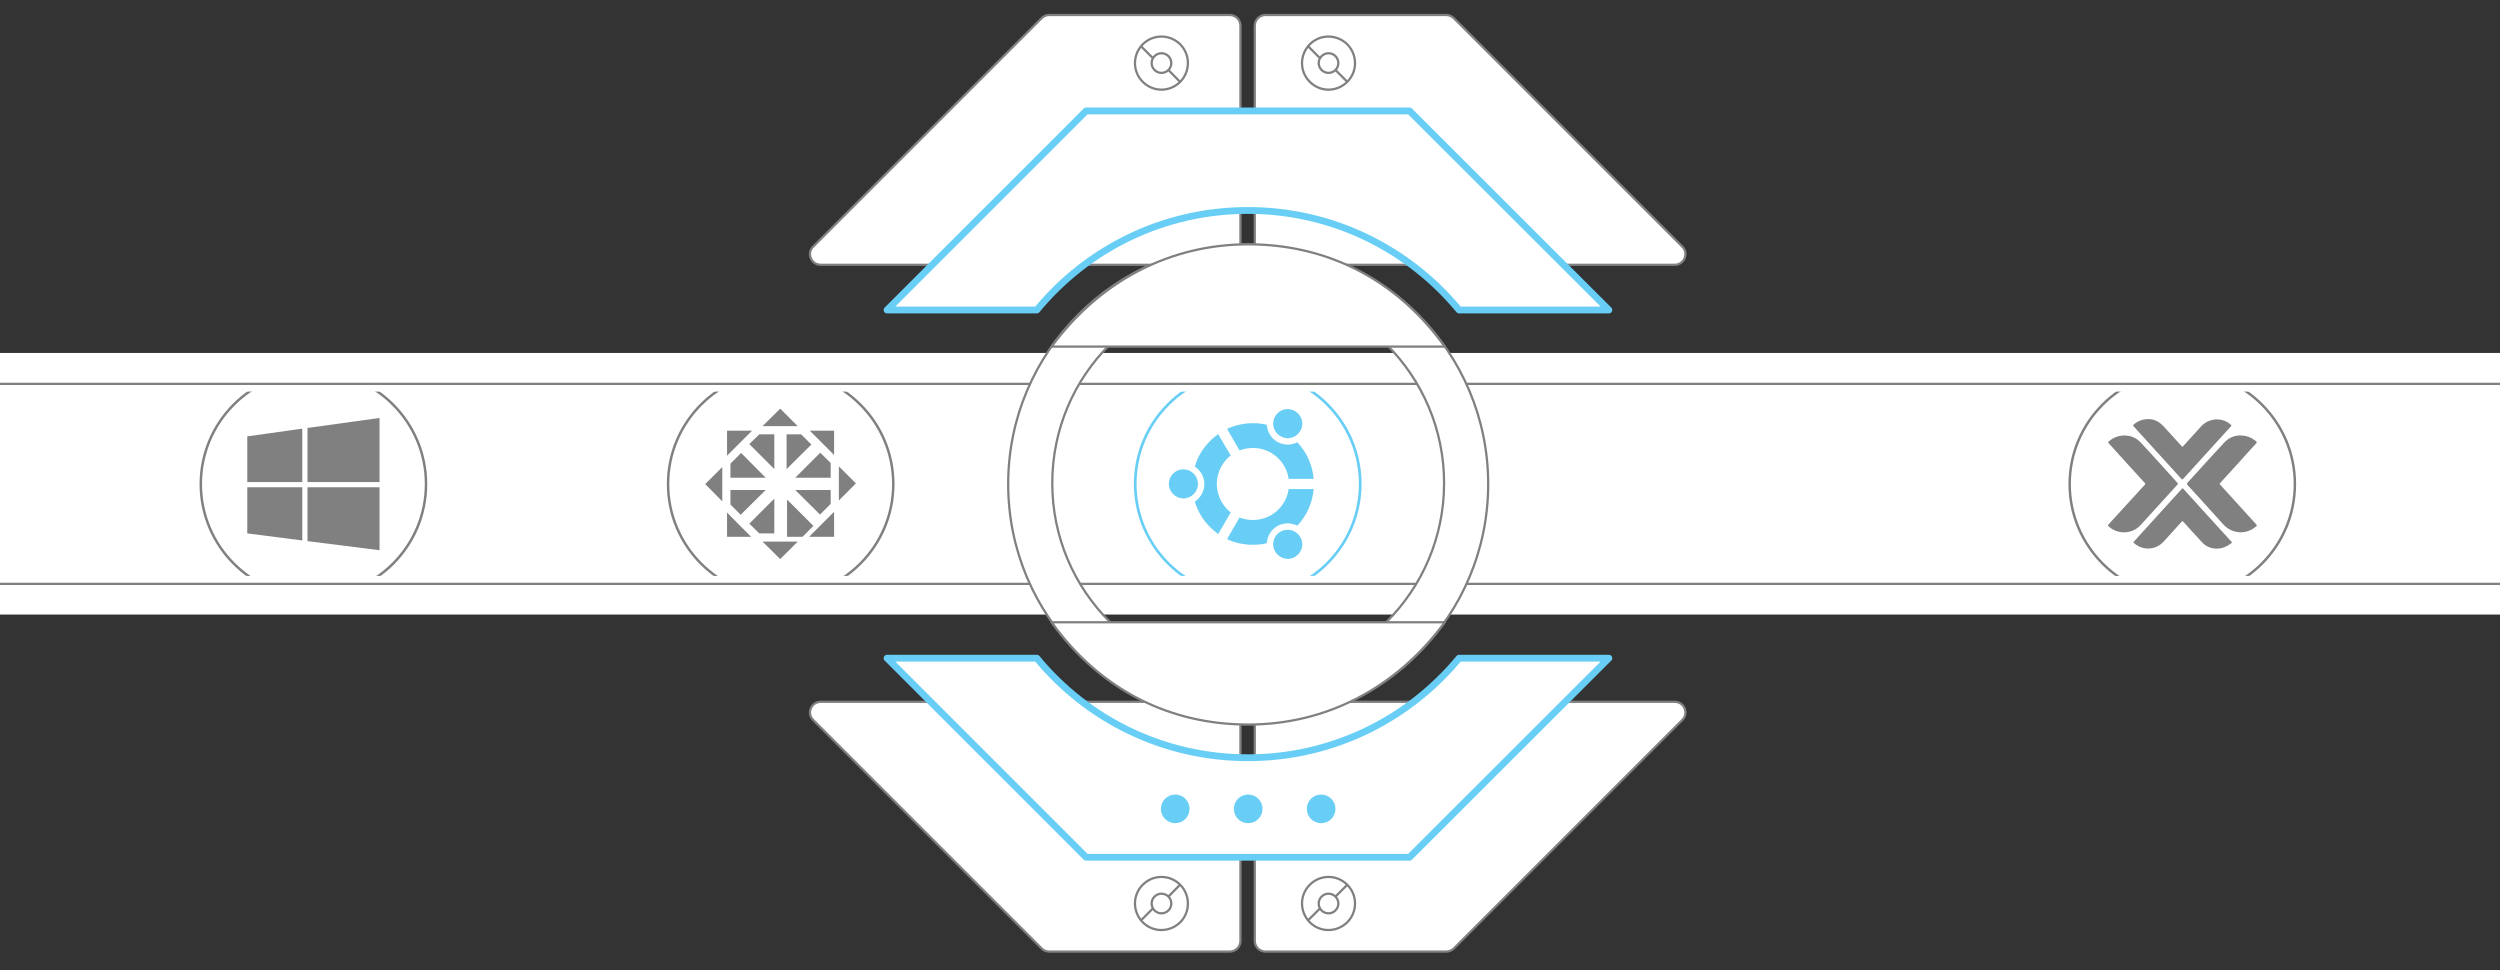 <svg version="1.1" id="Layer_1" xmlns="http://www.w3.org/2000/svg" x="0" y="0" viewBox="0 0 1100 426.8" xml:space="preserve">
  <rect x="0" y="0" width="1100" height="426.8" fill="#333333" stroke="none"/>
  <style>
    .os0{fill:#fff}.os1{fill:#68cef5}.os2,.os3{fill:gray}.os3{fill-rule:evenodd;clip-rule:evenodd}.os4{fill:#fff;stroke:gray;stroke-miterlimit:10}.os4,.os5{stroke-linecap:round;stroke-linejoin:round}.os5,.os6,.os7{fill:none;stroke:gray;stroke-miterlimit:10}.os7{fill:#fff;stroke:#68cef5;stroke-width:3;stroke-linecap:round;stroke-linejoin:round}.os8{fill:#68cef5}.os9{fill:none;stroke-linecap:round;stroke-linejoin:round;stroke-miterlimit:10}
  </style>
  <path class="os0" d="M0 169.5h1100v86.9H0z"/>
  <circle class="os0" cx="549" cy="212.9" r="49.5"/>
  <path id="svg-ico" class="os1" d="M549 263c-27.6 0-50.1-22.5-50.1-50.1s22.5-50.1 50.1-50.1 50.1 22.5 50.1 50.1S576.6 263 549 263zm0-99c-27 0-48.9 21.9-48.9 48.9s21.9 48.9 48.9 48.9 48.9-21.9 48.9-48.9C597.9 186 576 164 549 164z"/>
  <path id="svg-ico" class="os1" d="M566.6 233.1c3.5 0 6.4 2.9 6.4 6.4 0 3.5-2.9 6.4-6.4 6.4-3.5 0-6.4-2.9-6.4-6.4 0-3.6 2.8-6.4 6.4-6.4zM551.3 197.1c8 0 14.6 5.9 15.7 13.6h11c-.5-6-3-11.7-7.2-16.1-2.7 1.4-6 1.4-8.8-.2-2.8-1.6-4.4-4.5-4.6-7.5-2-.5-4-.7-6.1-.7-4 0-7.9.9-11.4 2.5l5.5 9.5c1.8-.7 3.8-1.1 5.9-1.1zM535.4 212.9c0-5 2.4-9.6 6.1-12.5L536 191c-1.3.9-2.5 1.9-3.6 3.1-3.2 3.2-5.5 7-6.7 11.2 2.5 1.6 4.2 4.5 4.2 7.7s-1.7 6.1-4.2 7.7c1.3 4.2 3.5 8 6.7 11.2 1.1 1.1 2.4 2.2 3.6 3.1l5.5-9.5c-3.7-3-6.1-7.5-6.1-12.6z"/>
  <path id="svg-ico" class="os1" d="M520.7 206.5c3.5 0 6.4 2.9 6.4 6.4 0 3.5-2.9 6.4-6.4 6.4-3.5 0-6.4-2.9-6.4-6.4 0-3.5 2.8-6.4 6.4-6.4zM567 215.2c-1.1 7.7-7.7 13.6-15.7 13.6-2.1 0-4.1-.4-5.9-1.1l-5.5 9.5c3.5 1.7 7.4 2.5 11.4 2.5 2.1 0 4.1-.2 6.1-.7.2-3 1.8-5.9 4.6-7.5 2.8-1.6 6.1-1.6 8.8-.2 4.2-4.4 6.7-10.1 7.2-16.1h-11zM566.6 180c3.5 0 6.4 2.9 6.4 6.4 0 3.5-2.9 6.4-6.4 6.4-3.5 0-6.4-2.9-6.4-6.4 0-3.5 2.8-6.4 6.4-6.4z"/>
  <circle class="os0" cx="343.5" cy="213" r="49.6"/>
  <path class="os2" d="M343.5 263.1c-27.6 0-50.1-22.5-50.1-50.1s22.5-50.1 50.1-50.1 50.1 22.5 50.1 50.1-22.5 50.1-50.1 50.1zm0-99.1c-27 0-49 22-49 49s22 49 49 49 49-22 49-49-22-49-49-49z"/>
  <g>
    <path class="os3" d="M319.9 189.5h11l-11 11v-11zM356.3 189.5H367v10.7l-10.7-10.7zM367 225.2v11h-11zM330.5 236.2h-10.6v-10.7l4.8 4.9zM321.4 204l4.7-4.7 10.8 10.9h-15.5V204zM336.9 215.6l-11 10.9-4.5-4.5v-6.4h15.5zM310.3 213l7.5-7.5v15.1l-7.5-7.6zM349.9 210.2l11-11 4.6 4.5v6.5h-15.6zM365.5 221.7l-4.7 4.7-10.9-10.8h15.6v6.1zM369.1 205.2l7.5 7.5-7.5 7.5zM346.3 219.8l11.6 11.6-4.8 4.8h-6.8v-16.4zM351 238.3l-7.7 7.7-7.8-7.7zM329.7 230.4l11-11v15.3h-6.6l-4.4-4.3zM346.1 206.4l10.9-10.8-4.5-4.5h-6.4v15.3zM351 187.5l-7.7-7.7-7.8 7.7zM329.7 195.4l11 11v-15.3h-6.6l-4.4 4.3z"/>
  </g>
  <g>
    <g>
      <circle class="os0" cx="754.7" cy="213" r="49.6"/>
      <path id="svg-concept" class="os9" d="M754.7 263.1c-27.6 0-50.1-22.5-50.1-50.1s22.5-50.1 50.1-50.1 50.1 22.5 50.1 50.1-22.4 50.1-50.1 50.1zm0-99.1c-27 0-49 22-49 49s22 49 49 49 49-22 49-49-22-49-49-49z"/>
      <animate attributeName="opacity" values="0;1;0" begin="1s" dur="1s" repeatCount="indefinite"/>
    </g>
    <path id="svg-ico" class="os9" d="M726.4 211.2c0 .6 0 1.7.1 2.3v3.9c0 2.5.1 5.8.2 6.7.1 3 1 5.8 1.9 7.7.9 1.9 2.1 3.9 4.2 6.6 2.1 2.7 3.4 3.9 5.2 5.3 1.1.9 2.4 1.6 3.5 2.2 1.8-.3 3.6-.5 5.4-.6 0 0 .1 0 .1-.1 0-.2-1.6-.7-1.8-.7-.1 0 .4-.6.5-.7.1-.2-.2-.1-.3-.1-.2 0-.4-.2-.5-.3-.1-.1-.3-.2-.3-.2l-.3-.3c-.1-.1-.2-.2-.3-.2-.1-.1-.3-.3-.3-.4-.3-.3-.6-.7-.7-.9-.1-.2-.1-.2-.4-.2s-.3.1-.6.1-.2-.1-.4-.3c-.1-.2-.3-.4-.4-.5-.1-.1-.2-.3-.3-.4-.1-.1-.1-.2-.2-.3-.1-.1-.6-1-.6-1.2v-.8l-.4.6s-.7-1-1.1-1.6c-.5-.6-2.1-2.7-2.3-3-.2-.3.1-.3.2-.3s.9.4.9.4-.3-.2-.7-.5c-.4-.3-.8-1-.8-1.1 0-.1.2-.1.2-.2s.1-.1.2-.2-.1-.3-.3-.6c-.2-.3-.6-.8-.8-1.3-.2-.5-.4-.6-.4-.8 0-.2-.1-.2-.1-.6 0-.4 0-.3.3.1.2.4.8.6 1 .6.2 0-.1-.3-.7-1.6-.2-.6-.7-1.6-.9-2-.2-.4-.4-.8-.6-.8-.4 0-.5 1.9-.9 1.9-.3 0-1.7-4.2-1.7-4.2h.4s-.3-.4-.4-.8c-.1-.4-.4-.6-.4-.6s.1-.6.1-1 .1-.6.1-.8c0-.2-.1-.3-.7-1.1-.5-.8-.7-1.7-.7-2.3 0-.6 0-1.1.1-2 .1-.9.4-2.4.5-3.3.1-.9.3-2.7.4-4 .1-1.3.4-2 .7-2.6.3-.6.7-.7 1.1-1.7.4-.9.9-2.2.9-2.2l-.7-.1s.1 0 .2-.2c.2-.2.2-.4 1.1-1.6.8-1.2 2.3-2.8 4-4.5 1.7-1.8 3.2-1.8 3.6-1.8h.7c.1 0 0-.1.7-.8.4-.4.1-.3 0-.1-.1.2-.7.6-.8.6-.2 0-.3-.2-.3-.2s.3-.4 1.3-1.3 1.3-1.1 1.6-1.1c.3 0 .7.1 1.3.1 1.3 0 2.5-.9 2.5-1 0-.1-.1.1-1.2.5-.9.3-1.1.3-1.1.3s.2-.4.4-.5c.1-.1.9-.2 2-.6 1-.4 1.2-.6 1.2-1s.9-.6 1.8-.7c1-.1 2-.2 2.1-.2.1 0 .3 0 .3.1s-.3.2-.9.3c-.8.2-.7.4-.7.4s.3-.2.7-.3c.4-.1.7-.2.9-.2.1 0 0-.2.2-.2.1 0 .2-.1.6-.2.4-.1 1.4-.3 2.6-.3 1.2 0 3 .2 3.9.4.9.2 2.6.8 3.3 1.1.7.3 2 .9 3.6 1.8s2 1.3 3.1 2.2c1 .9 1.6 1.6 2.5 2.8.9 1.3 1.1 1.8 1.5 2.4.5 1 .9 3 .9 3.5.1.5.3 2.6.3 2.8 0 .2.1.2.2.2s.1.2.1.6c0 .4-.1.6-.1 1.3 0 .7.2 2.3.2 2.9 0 1.3-.7 3.6-.7 3.6l.7-1.7v1.6c0 .2-.1.4-.4 1-.3.6-.7 1.4-.7 1.7 0 .3-.5.3-.6.4-.1.1-.3.2-.4.2-.1 0-.5 1-.6 1.2-.1.3.2.2.3.2.1 0 0 .3-.1.6-.1.2-.2.5-.4.6-.2.2-.6.5-1.6 1.4-1 .9-2.4 2.3-3.1 2.3-.5 0-.1-.3.2-.5.3-.2.4-.5.3-.5-.1 0-1.1.8-1.3 1-.2.2-.1.2-.3.5-.1.3-.4.3-1.1.5-.7.2-1.1.4-1.3.4-.1 0-.2-.2-.2-.2s-3.9 1.7-5.9 1.7c-1.6 0-4-1-5.9-2.5-1.9-1.5-3-3.4-3.4-5.1-.4-1.7-.4-4.8-.4-5.2 0-.5-.1-.1-.1.1 0 .1-.2 0-.2.1s-.1.2-.1 0v-.9c0-.4-.1-.5-.1-.8v-1.4c0-.4.1-.9.4-2 .3-1 1.3-2.4 2-3.1.7-.6 1.5-1.1 2.6-1.7 1.1-.6 2.3-1.1 3.1-1.4.9-.4 1.8-.5 2.8-.5s2.3.4 3.1.7c.7.3 1.6 1 2 1.4.5.4 1.1.9 1.1.9s-.4-.5-.6-.7c-.2-.2-.7-.9-1.1-1.2-.3-.3-.9-.8-1.7-1.3-.8-.5-2-.7-2.5-.7H758c-.5 0-2.5.2-3 .4s-1.3.5-1.6.8c-.3.2-.6.4-.8.6-.3.2-.6.6-.9.9-.3.3-1 1.8-1.1 2-.1.2-.8.6-1.3 1.1-.4.5-.6 1.7-.7 2.3-.1.7-.3 1-.5 1.2-.3.2-.3.4-.3.7 0 .9-.4 3.1-.4 5.9 0 1.2.6 2.1.8 2.6.3.5.8 1.4 1 1.7.2.4.3.4.3.4l-.3-.8s1.2 1.2 1.5 1.4c.3.2 1.3 1 1.7 1.3.4.3 1.8 1.4 2.3 1.8.5.4.8.6.8.7 0 0-.1 0-.1.1 0 0 .4.2 2 .8 3.3 1.2 5 1.2 5.5 1.2.6 0 1.4 0 3.2-.4 1.8-.4 3.5-1.6 4.3-2.2.8-.6 2.2-1.6 2.5-1.9.3-.3.8-.6 1-.8.2-.2.3-.2.5-.4s.4-.5.8-.9.8-.5.8-.5-.4.5-.5.6c-.1.2.1.1.3.1.2 0-.2.5-.2.5 0 .2.8-1.3.8-1.5 0-.2-.4 0-.5 0s-.2 0-.2-.1.2-.4.5-.9.8-1.2.8-1.2l.7 1.1v-1.3c0-.5.6-1.1.8-1.4.1-.2.4-.5.7-1 .4-.5.5-1.3.5-1.9V210s.1-.2.2-.3c.2-.2.1.1.1.4 0 .3.2.6.2.6v-.5c0-.2-.1-.1-.1-.3 0-.2-.2-.1-.2-.2s.1-.1.1-.6c0-.3.1-.4.1-.1 0 .1.2.1.2.5.1.3.3.8.3.8s-.2-.6-.2-1.3c0-.8.3-1 .5-1.4.1-.4.3-.5.5-1.1.1-.6.3-.6 0-.6s-.4.5-.6.5c-.2 0-.3-1.5-.3-2.2 0-.7.2-.7.2-.6.1.1 0 .1.2 0 .1-.1 0-.1-.3-.4-.3-.3-.5-.9-.7-1.7-.2-.7 0-.7.1-.7s.2.3.4.7c.1.4.3.5.4.5.1-.1-.3-1.7-.5-1.9-.1-.3-.1-1-.1-1.2 0-.2-.3-.8-.6-1.2-.3-.5-.1 0-.1.6.1.6-.5-.2-.7-1.2-.3-1-.4-1.4-.2-1.4s.9.9 1.1.9c.2 0 .3-.8.3-.8s1 1.5 1.4 2.6c.3.7.7 1.8.9 2.7.2.9.6 2.3.6 2.3s-.4-2.1-.6-2.8l-.8-2.4c-.2-.2-.1-.3 0-.3s.2 0 .1-.3-.7-2.3-.5-2.3c.1 0 1 1.5 1 1.5s-.8-2.4-1.4-4c-.6-1.6-2.1-3.4-2.8-4.2-.7-.8-1.8-1.8-2.6-2.3-.8-.6-2.1-1.4-2.5-1.6-.5-.2-1.5-.9-1.5-.9s.7.8.9 1c.3.2.1.3.1.3s-1.6-1-1.8-1.2c-.2-.1-.2-.3-.2-.6s-1.3-.8-1.7-.8c-.4 0-.5.4-.7.5-.2.1-.8 0-.8 0s-1.6-.8-2.3-1.2c-.7-.4-1.1-.5-1.9-.6-.8-.1-3.1-1-3.1-1l.2.7s-1.5-.5-1.8-.5c-.6 0-.7.6-1.5.6h-1.6c-.3 0-.3-.2-.1-.2.2 0 .3-.1.5-.1s.7-.2.7-.2-.8.2-1.3.2c-.6 0-.7-.4-1-.4-.3 0-1.6.3-1.6.3l.6-.4c.3-.2.9-.5.9-.5h-.7c-.7 0-2.3.6-2.9.7-.6.1.1-.5.1-.5s-.9.3-1.5.7c-.7.4-1.9.8-3 1.2-1.1.4-2 .8-2.8 1.2-.7.4-1.6 1-2.1 1.4-.5.4-1.2 1-1.4 1.2-.2.2-.3.1-.3-.1s-.1-.3-.1-.3-.1.2-.6.7c-.5.5-1.4 1.4-1.8 1.6-.4.3-1.1.9-1.5 1.2-.4.3-1.2 1-1.4 1.3-.2.3-.5.6-.7 1.3-.2.7-.2.8-.4.8s-.2.1-.3.4c-.1.3-.4.5-.5.8-.1.3-.3.7-.5 1.2-.1.5-.4 1.2-.7 1.6-.3.4-.6 1-.8 1-.2 0-.3-.5-.3-.5s-.1.3-.2.7c-.2.4-1 2.1-1.4 3.1-.4 1.1-1.7 5.4-1.7 5.5 0 .1.3.7.3.9 0 .4-.2 3.8-.2 4.4z"/>
  </g>
  <g>
    <circle class="os0" cx="960.2" cy="213" r="49.6"/>
    <path class="os2" d="M960.2 263.1c-27.6 0-50.1-22.5-50.1-50.1s22.5-50.1 50.1-50.1 50.1 22.5 50.1 50.1-22.5 50.1-50.1 50.1zm0-99.1c-27 0-49 22-49 49s22 49 49 49 49-22 49-49-22-49-49-49z"/>
    <g>
      <path class="os2" d="M934.6 191.6c3 0 5.5 1.1 7.5 3.3 5.4 5.8 10.7 11.7 16 17.6.2.3.3.4 0 .7-5.4 5.9-10.8 11.9-16.2 17.8-3.7 4.1-10.1 4.3-14.1.6-.4-.3-.4-.5 0-.9l15.9-17.4c.3-.3.3-.5 0-.8-5.3-5.8-10.6-11.6-15.9-17.5-.3-.4-.3-.5.1-.8 1.8-1.6 4.1-2.5 6.7-2.6zM985.5 191.6c3 0 5.2.9 7.2 2.6.3.3.4.4.1.8-2.6 2.8-5.1 5.6-7.7 8.5-2.7 3-5.5 6-8.2 9-.4.4-.2.6.1.9 5.3 5.8 10.5 11.6 15.8 17.4.3.4.3.5-.1.8-4.3 3.8-10.5 3.4-14.4-.8-5.2-5.8-10.5-11.6-15.8-17.4-.3-.4-.4-.6 0-1 5.3-5.8 10.6-11.7 16-17.5 1.9-2.1 4.4-3.3 7-3.3zM945.4 184.4c2.4 0 4.6 1.1 6.5 3.1 2.7 2.9 5.3 5.8 8 8.8.3.3.4.3.7 0 2.6-2.9 5.3-5.8 7.9-8.7 3.5-3.8 9.4-4.1 13.1-.7.3.3.3.4 0 .7l-21 23.1c-.3.4-.5.3-.8 0l-21-23.1c-.3-.3-.3-.5 0-.8 1.9-1.6 3.9-2.4 6.6-2.4zM975.4 241.4c-2.6 0-4.9-1-6.6-2.9-2.7-2.9-5.4-5.9-8.1-8.9-.3-.3-.5-.4-.8 0-2.6 2.9-5.3 5.8-7.9 8.7-3.5 3.8-9.1 4.1-13 .7-.4-.3-.3-.5 0-.8l21-23.1c.3-.3.4-.3.7 0 7 7.7 14 15.5 21.1 23.2.3.3.3.5 0 .7-2 1.5-4 2.4-6.4 2.4z"/>
    </g>
  </g>
  <g>
    <circle class="os0" cx="137.9" cy="213" r="49.6"/>
    <path class="os2" d="M137.9 263.1c-27.6 0-50.1-22.5-50.1-50.1s22.5-50.1 50.1-50.1S188 185.4 188 213s-22.4 50.1-50.1 50.1zm0-99.1c-27 0-49 22-49 49s22 49 49 49 49-22 49-49-22-49-49-49z"/>
    <g>
      <path class="os2" d="M108.8 234.7l24.2 3.1v-23.4h-24.2zM108.8 212.1H133v-23.5l-24.2 3.4zM135.3 188.3v23.8H167v-28.2zM135.3 238.1l31.7 4v-27.7h-31.7z"/>
    </g>
  </g>
  <path class="os0" d="M0 155.3h1100v17H0zM0 253.4h1100v17H0z"/>
  <path class="os4" d="M0 168.9h1100M1100 256.9H0"/>
  <g>
    <path class="os0" d="M549.2 107.1c-58.3 0-105.6 47.3-105.6 105.6s47.3 105.6 105.6 105.6S654.8 271 654.8 212.7s-47.3-105.6-105.6-105.6zm0 191.8c-47.6 0-86.2-38.6-86.2-86.2s38.6-86.2 86.2-86.2 86.2 38.6 86.2 86.2-38.5 86.2-86.2 86.2z"/>
    <circle class="os5" cx="549.2" cy="213" r="105.6"/>
    <circle class="os5" cx="549.2" cy="212.6" r="86.2"/>
    <path class="os4" d="M461.6 6.6h79.5c2.6 0 4.7 2.1 4.7 4.7v100.5c0 2.6-2.1 4.7-4.7 4.7h-180c-4.2 0-6.3-5.1-3.3-8L458.3 8c.9-.9 2.1-1.4 3.3-1.4zM636.3 6.6h-79.5c-2.6 0-4.7 2.1-4.7 4.7v100.5c0 2.6 2.1 4.7 4.7 4.7h180.1c4.2 0 6.3-5.1 3.3-8L639.7 8c-.9-.9-2.1-1.4-3.4-1.4z"/>
    <path class="os6" d="M519.3 36c-4.6 4.6-11.9 4.6-16.5 0s-4.5-11.9 0-16.5c4.6-4.6 11.9-4.5 16.5 0 4.5 4.6 4.5 11.9 0 16.5z"/>
    <path class="os6" d="M514.1 30.8c-1.7 1.7-4.4 1.7-6.1 0-1.7-1.7-1.7-4.4 0-6.1 1.7-1.7 4.4-1.7 6.1 0 1.7 1.7 1.7 4.4 0 6.1zM519.2 36l-5.1-5.2M507.2 25.5l-5.2-5.2M592.8 36c-4.6 4.6-11.9 4.6-16.5 0s-4.5-11.9 0-16.5c4.6-4.6 11.9-4.5 16.5 0 4.5 4.6 4.6 11.9 0 16.5z"/>
    <path class="os6" d="M587.6 30.8c-1.7 1.7-4.4 1.7-6.1 0-1.7-1.7-1.7-4.4 0-6.1 1.7-1.7 4.4-1.7 6.1 0 1.7 1.7 1.7 4.4 0 6.1zM592.8 36l-5.2-5.2M580.7 25.5l-5.2-5.2"/>
    <path class="os4" d="M461.6 418.7h79.5c2.6 0 4.7-2.1 4.7-4.7V313.5c0-2.6-2.1-4.7-4.7-4.7h-180c-4.2 0-6.3 5.1-3.3 8l100.5 100.5c.9.9 2.1 1.4 3.3 1.4zM636.3 418.7h-79.5c-2.6 0-4.7-2.1-4.7-4.7V313.5c0-2.6 2.1-4.7 4.7-4.7h180.1c4.2 0 6.3 5.1 3.3 8L639.7 417.3c-.9.9-2.1 1.4-3.4 1.4z"/>
    <g>
      <path class="os6" d="M519.3 389.3c-4.6-4.6-11.9-4.6-16.5 0s-4.5 11.9 0 16.5c4.6 4.6 11.9 4.5 16.5 0 4.5-4.5 4.5-11.9 0-16.5z"/>
      <path class="os6" d="M514.1 394.5c-1.7-1.7-4.4-1.7-6.1 0-1.7 1.7-1.7 4.4 0 6.1 1.7 1.7 4.4 1.7 6.1 0 1.7-1.7 1.7-4.4 0-6.1zM519.2 389.3l-5.1 5.2M507.2 399.8L502 405"/>
    </g>
    <g>
      <path class="os6" d="M592.8 389.3c-4.6-4.6-11.9-4.6-16.5 0s-4.5 11.9 0 16.5c4.6 4.6 11.9 4.5 16.5 0 4.5-4.5 4.6-11.9 0-16.5z"/>
      <path class="os6" d="M587.6 394.5c-1.7-1.7-4.4-1.7-6.1 0-1.7 1.7-1.7 4.4 0 6.1 1.7 1.7 4.4 1.7 6.1 0 1.7-1.7 1.7-4.4 0-6.1zM592.8 389.3l-5.2 5.2M580.7 399.8l-5.2 5.2"/>
    </g>
    <path id="svg-concept" class="os7" d="M707.9 136.4H642c-22.1-26.7-55.5-43.8-92.9-43.8-37.4 0-70.8 17-92.9 43.8h-65.9l87.6-87.6h142.3l87.7 87.6M707.9 289.6H642c-22.1 26.7-55.5 43.8-92.9 43.8-37.4 0-70.8-17-92.9-43.8h-65.9l87.6 87.6h142.3l87.7-87.6"/>
    <path class="os4" d="M462.7 152.5c21.9-29.7 53-45 86.5-45s64.5 14.4 86.5 45h-173zM635.7 273.8c-21.9 29.7-53 45-86.5 45s-64.5-14.4-86.5-45h173z"/>
    <g>
      <path id="svg-ico" class="os8" d="M523.4 355.9c0 3.5-2.8 6.3-6.3 6.3s-6.3-2.8-6.3-6.3 2.8-6.3 6.3-6.3 6.3 2.8 6.3 6.3z"/>
    </g>
    <g>
      <path id="svg-ico" class="os8" d="M555.5 355.9c0 3.5-2.8 6.3-6.3 6.3s-6.3-2.8-6.3-6.3 2.8-6.3 6.3-6.3 6.3 2.8 6.3 6.3z"/>
    </g>
    <g>
      <path id="svg-ico" class="os8" d="M587.6 355.9c0 3.5-2.8 6.3-6.3 6.3s-6.3-2.8-6.3-6.3 2.8-6.3 6.3-6.3 6.3 2.8 6.3 6.3z"/>
    </g>
    <animateMotion path="M0, 0 205 0 0" begin="1s" dur="3s" fill="freeze"/>
  </g>
</svg>
